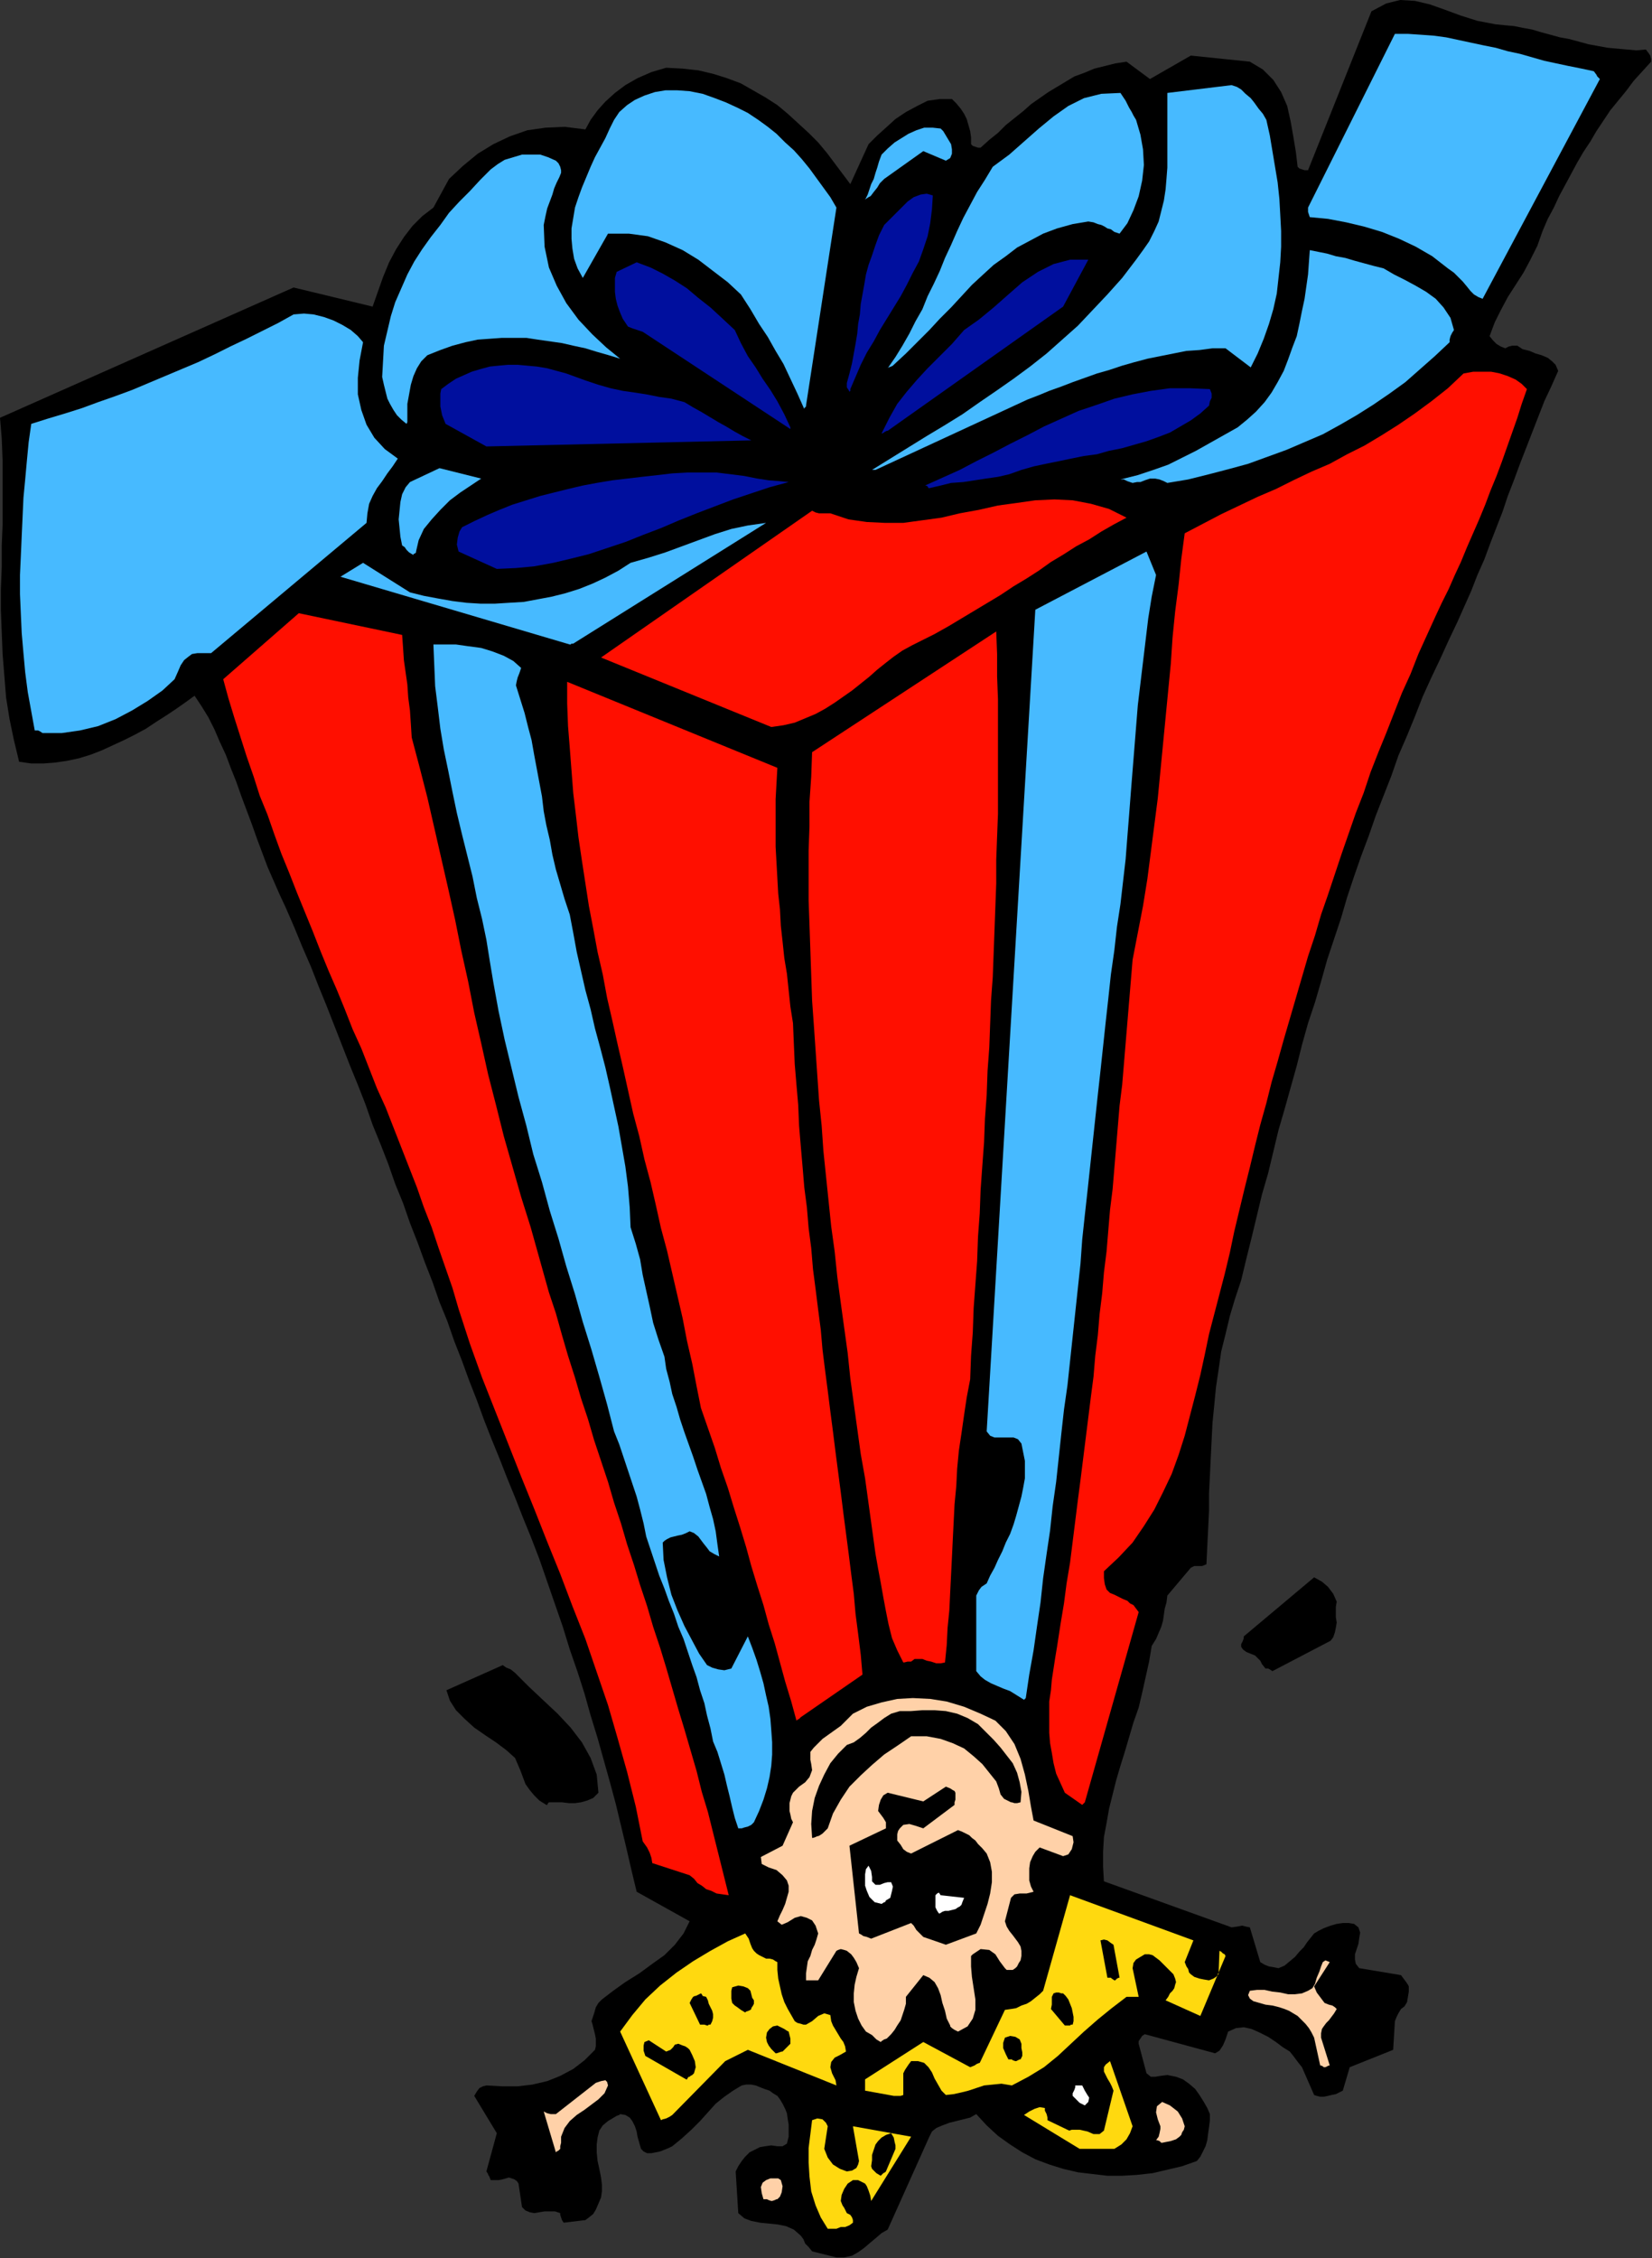 <?xml version="1.0" encoding="UTF-8" standalone="no"?>
<svg
   xmlns:dc="http://purl.org/dc/elements/1.1/"
   xmlns:cc="http://creativecommons.org/ns#"
   xmlns:rdf="http://www.w3.org/1999/02/22-rdf-syntax-ns#"
   xmlns:svg="http://www.w3.org/2000/svg"
   xmlns="http://www.w3.org/2000/svg"
   xmlns:sodipodi="http://sodipodi.sourceforge.net/DTD/sodipodi-0.dtd"
   xmlns:inkscape="http://www.inkscape.org/namespaces/inkscape"
   version="1.0"
   width="48.311mm"
   height="66.04mm"
   id="svg101"
   sodipodi:docname="AD003304.WMF">
  <rect width="100%" height="100%" fill="#333333" stroke="none"/>
  <sodipodi:namedview
     pagecolor="#ffffff"
     bordercolor="#666666"
     borderopacity="1"
     objecttolerance="10"
     gridtolerance="10"
     guidetolerance="10"
     inkscape:pageopacity="0"
     inkscape:pageshadow="2"
     inkscape:window-width="640"
     inkscape:window-height="480"
     id="namedview103" />
  <defs
     id="defs3">
    <pattern
       id="WMFhbasepattern"
       patternUnits="userSpaceOnUse"
       width="6"
       height="6"
       x="0"
       y="0" />
  </defs>
  <path
     style="fill:#000000;fill-rule:evenodd;fill-opacity:1;stroke:none;"
     d="  M 92.448,249.504   L 93.312,249.504   L 94.176,249.312   L 94.848,248.928   L 95.52,248.448   L 96.192,247.872   L 96.768,247.392   L 97.44,246.816   L 98.112,246.432   L 102.72,236.16   L 103.008,235.584   L 103.488,235.2   L 104.16,234.912   L 104.928,234.624   L 105.696,234.432   L 106.464,234.24   L 107.232,234.048   L 107.904,233.664   L 109.056,234.912   L 110.304,236.064   L 111.648,237.024   L 112.992,237.888   L 114.432,238.656   L 115.968,239.232   L 117.504,239.712   L 119.136,240.096   L 120.768,240.288   L 122.4,240.48   L 124.032,240.48   L 125.664,240.384   L 127.392,240.192   L 129.024,239.808   L 130.656,239.424   L 132.288,238.848   L 132.672,238.368   L 132.96,237.792   L 133.248,237.216   L 133.44,236.544   L 133.536,235.776   L 133.632,235.104   L 133.728,234.336   L 133.728,233.664   L 133.44,232.992   L 133.056,232.32   L 132.576,231.552   L 132.096,230.88   L 131.424,230.304   L 130.752,229.824   L 129.984,229.536   L 129.024,229.344   L 128.256,229.44   L 127.68,229.536   L 127.2,229.536   L 126.72,229.152   L 125.856,225.888   L 125.856,225.6   L 126.048,225.312   L 126.24,225.024   L 126.528,224.832   L 134.304,226.944   L 134.784,226.656   L 135.168,226.08   L 135.456,225.408   L 135.744,224.544   L 136.608,224.16   L 137.472,224.064   L 138.336,224.256   L 139.2,224.64   L 140.16,225.12   L 141.024,225.696   L 141.792,226.272   L 142.56,226.752   L 142.944,227.232   L 143.232,227.616   L 143.52,228   L 143.904,228.48   L 145.248,231.552   L 145.536,231.648   L 145.92,231.744   L 146.304,231.744   L 146.784,231.648   L 147.168,231.552   L 147.648,231.456   L 148.032,231.264   L 148.416,231.072   L 149.184,228.48   L 153.984,226.56   L 154.176,223.392   L 154.368,222.912   L 154.56,222.528   L 154.848,222.048   L 155.232,221.76   L 155.52,221.28   L 155.616,220.704   L 155.712,220.128   L 155.712,219.552   L 155.616,219.36   L 155.424,219.072   L 155.136,218.688   L 154.848,218.304   L 150.24,217.536   L 149.856,217.056   L 149.76,216.576   L 149.76,216   L 149.952,215.424   L 150.144,214.848   L 150.24,214.176   L 150.336,213.6   L 150.144,213.024   L 149.664,212.64   L 149.088,212.544   L 148.416,212.544   L 147.744,212.64   L 147.072,212.832   L 146.304,213.12   L 145.728,213.408   L 145.248,213.696   L 144.864,214.176   L 144.48,214.656   L 144.096,215.232   L 143.616,215.712   L 143.136,216.288   L 142.56,216.768   L 141.984,217.248   L 141.312,217.536   L 140.832,217.44   L 140.256,217.344   L 139.776,217.152   L 139.296,216.864   L 138.144,213.024   L 137.664,212.928   L 137.28,212.832   L 136.8,212.928   L 136.128,213.024   L 122.016,207.936   L 121.92,206.304   L 121.92,204.672   L 122.016,203.04   L 122.304,201.504   L 122.592,199.872   L 122.976,198.336   L 123.36,196.8   L 123.84,195.168   L 124.32,193.632   L 124.8,192   L 125.28,190.368   L 125.856,188.736   L 126.24,187.104   L 126.624,185.376   L 127.008,183.648   L 127.296,181.92   L 127.776,181.152   L 128.064,180.48   L 128.352,179.808   L 128.544,179.136   L 128.64,178.464   L 128.736,177.792   L 128.928,177.12   L 129.024,176.352   L 131.616,173.28   L 132,173.088   L 132.384,173.088   L 132.864,173.088   L 133.344,172.896   L 133.44,170.88   L 133.536,168.96   L 133.632,166.944   L 133.632,165.024   L 133.728,163.104   L 133.824,161.088   L 133.92,159.168   L 134.016,157.248   L 134.208,155.328   L 134.4,153.312   L 134.688,151.392   L 134.976,149.376   L 135.456,147.456   L 135.936,145.44   L 136.512,143.52   L 137.184,141.504   L 137.76,139.104   L 138.336,136.8   L 138.912,134.4   L 139.488,132   L 140.16,129.696   L 140.736,127.296   L 141.312,124.896   L 141.984,122.592   L 142.656,120.192   L 143.328,117.792   L 143.904,115.488   L 144.576,113.088   L 145.344,110.784   L 146.016,108.48   L 146.688,106.08   L 147.456,103.776   L 148.224,101.472   L 148.896,99.168   L 149.664,96.864   L 150.432,94.656   L 151.296,92.352   L 152.064,90.144   L 152.928,87.936   L 153.792,85.728   L 154.56,83.52   L 155.52,81.312   L 156.384,79.2   L 157.248,76.992   L 158.208,74.88   L 159.168,72.864   L 160.128,70.752   L 161.088,68.736   L 161.856,67.008   L 162.624,65.28   L 163.296,63.552   L 164.064,61.824   L 164.736,60   L 165.408,58.272   L 166.08,56.544   L 166.656,54.816   L 167.328,53.088   L 168,51.264   L 168.672,49.536   L 169.344,47.808   L 170.016,46.08   L 170.688,44.352   L 171.456,42.72   L 172.224,40.992   L 171.936,40.32   L 171.552,39.936   L 171.072,39.552   L 170.4,39.264   L 169.728,39.072   L 169.056,38.784   L 168.288,38.592   L 167.712,38.208   L 167.424,38.208   L 167.136,38.208   L 166.752,38.304   L 166.368,38.496   L 165.888,38.304   L 165.408,38.016   L 165.024,37.632   L 164.64,37.152   L 165.216,35.616   L 165.888,34.272   L 166.656,32.832   L 167.52,31.488   L 168.384,30.144   L 169.152,28.704   L 169.92,27.168   L 170.496,25.536   L 171.072,24.192   L 171.744,22.944   L 172.32,21.696   L 172.992,20.448   L 173.664,19.2   L 174.336,17.952   L 175.008,16.8   L 175.776,15.648   L 176.448,14.496   L 177.216,13.344   L 177.984,12.192   L 178.848,11.136   L 179.712,10.08   L 180.576,8.928   L 181.536,7.872   L 182.496,6.816   L 182.496,6.528   L 182.4,6.144   L 182.208,5.856   L 181.92,5.472   L 180.864,5.568   L 179.808,5.472   L 178.752,5.376   L 177.696,5.28   L 176.64,5.088   L 175.584,4.896   L 174.528,4.608   L 173.472,4.32   L 172.416,4.128   L 171.36,3.84   L 170.304,3.552   L 169.344,3.264   L 168.288,3.072   L 167.328,2.88   L 166.272,2.784   L 165.312,2.688   L 163.296,2.304   L 161.472,1.728   L 159.648,1.056   L 158.016,0.48   L 156.384,0.096   L 154.752,0   L 153.216,0.384   L 151.584,1.248   L 144.576,18.816   L 144.192,18.816   L 143.904,18.72   L 143.616,18.624   L 143.424,18.432   L 143.232,16.8   L 142.944,15.072   L 142.656,13.44   L 142.272,11.712   L 141.6,10.176   L 140.736,8.832   L 139.584,7.68   L 138.144,6.816   L 131.616,6.144   L 127.104,8.736   L 124.512,6.816   L 123.264,7.008   L 122.112,7.296   L 120.96,7.584   L 119.808,8.064   L 118.752,8.448   L 117.792,9.024   L 116.832,9.6   L 115.872,10.176   L 114.912,10.848   L 113.952,11.52   L 113.088,12.288   L 112.128,13.056   L 111.168,13.824   L 110.304,14.688   L 109.344,15.456   L 108.384,16.32   L 108.096,16.32   L 107.808,16.224   L 107.52,16.128   L 107.328,15.936   L 107.328,15.168   L 107.232,14.496   L 107.04,13.824   L 106.848,13.152   L 106.56,12.576   L 106.176,12   L 105.696,11.424   L 105.216,10.944   L 103.872,10.944   L 102.528,11.136   L 101.376,11.712   L 100.128,12.384   L 98.976,13.152   L 97.92,14.112   L 96.96,14.976   L 96,15.936   L 93.984,20.352   L 93.12,19.2   L 92.256,18.048   L 91.392,16.896   L 90.432,15.744   L 89.376,14.688   L 88.224,13.632   L 87.072,12.576   L 85.92,11.616   L 84.576,10.752   L 83.232,9.984   L 81.888,9.216   L 80.352,8.64   L 78.816,8.16   L 77.184,7.776   L 75.456,7.584   L 73.632,7.488   L 72,7.968   L 70.464,8.64   L 69.12,9.408   L 67.968,10.272   L 66.912,11.232   L 66.048,12.192   L 65.28,13.248   L 64.704,14.304   L 62.4,14.016   L 60.288,14.112   L 58.272,14.4   L 56.352,15.072   L 54.528,15.936   L 52.8,16.992   L 51.168,18.336   L 49.632,19.776   L 47.904,22.944   L 46.656,23.904   L 45.6,24.96   L 44.64,26.208   L 43.776,27.552   L 43.008,28.992   L 42.336,30.624   L 41.76,32.256   L 41.184,33.888   L 32.448,31.776   L 0,46.176   L 0.192,48.48   L 0.288,50.88   L 0.288,53.184   L 0.288,55.584   L 0.288,57.984   L 0.192,60.288   L 0.192,62.688   L 0.096,65.088   L 0.096,67.488   L 0.192,69.888   L 0.288,72.288   L 0.48,74.688   L 0.672,77.088   L 1.056,79.488   L 1.536,81.792   L 2.112,84.192   L 3.456,84.384   L 4.8,84.384   L 6.048,84.288   L 7.392,84.096   L 8.736,83.808   L 9.984,83.424   L 11.232,82.944   L 12.48,82.368   L 13.728,81.792   L 14.88,81.216   L 16.128,80.544   L 17.28,79.776   L 18.336,79.104   L 19.488,78.336   L 20.448,77.664   L 21.504,76.896   L 22.272,78.048   L 23.04,79.296   L 23.712,80.64   L 24.288,81.984   L 24.96,83.424   L 25.536,84.96   L 26.112,86.4   L 26.688,88.032   L 27.264,89.568   L 27.84,91.104   L 28.416,92.736   L 28.992,94.272   L 29.568,95.808   L 30.24,97.344   L 30.912,98.88   L 31.584,100.32   L 32.544,102.528   L 33.408,104.64   L 34.368,106.848   L 35.232,109.056   L 36.096,111.168   L 36.96,113.376   L 37.824,115.584   L 38.688,117.792   L 39.552,119.904   L 40.416,122.112   L 41.184,124.32   L 42.048,126.432   L 42.912,128.64   L 43.68,130.848   L 44.544,132.96   L 45.312,135.168   L 46.176,137.376   L 46.944,139.488   L 47.808,141.696   L 48.576,143.904   L 49.44,146.016   L 50.208,148.224   L 51.072,150.432   L 51.84,152.544   L 52.704,154.752   L 53.472,156.864   L 54.336,159.072   L 55.2,161.184   L 56.064,163.392   L 56.928,165.504   L 57.792,167.712   L 58.656,169.824   L 59.616,172.32   L 60.48,174.816   L 61.344,177.312   L 62.208,179.808   L 62.976,182.304   L 63.84,184.8   L 64.608,187.2   L 65.28,189.6   L 66.048,192.096   L 66.72,194.496   L 67.392,196.896   L 68.064,199.392   L 68.64,201.792   L 69.216,204.192   L 69.792,206.688   L 70.368,209.088   L 76.224,212.352   L 75.552,213.696   L 74.592,214.944   L 73.44,216.096   L 72.096,217.056   L 70.656,218.112   L 69.12,219.072   L 67.776,220.032   L 66.528,220.992   L 66.144,221.376   L 65.856,221.856   L 65.664,222.528   L 65.376,223.392   L 65.472,223.68   L 65.568,224.064   L 65.664,224.448   L 65.76,224.832   L 65.856,225.312   L 65.856,225.696   L 65.856,226.176   L 65.76,226.56   L 64.608,227.712   L 63.36,228.672   L 61.92,229.44   L 60.48,230.016   L 58.848,230.4   L 57.216,230.592   L 55.488,230.592   L 53.76,230.496   L 53.376,230.592   L 52.992,230.784   L 52.704,231.168   L 52.416,231.648   L 54.912,235.776   L 53.76,240   L 53.952,240.288   L 53.952,240.384   L 54.048,240.48   L 54.24,240.96   L 54.72,240.96   L 55.104,240.96   L 55.584,240.864   L 56.256,240.672   L 56.544,240.768   L 56.832,240.864   L 57.12,241.056   L 57.312,241.344   L 57.696,243.936   L 58.08,244.32   L 58.56,244.512   L 59.04,244.608   L 59.616,244.512   L 60.192,244.416   L 60.768,244.416   L 61.344,244.416   L 61.92,244.608   L 61.92,244.8   L 62.016,245.088   L 62.112,245.376   L 62.304,245.664   L 64.704,245.376   L 65.088,245.088   L 65.568,244.704   L 65.856,244.224   L 66.144,243.552   L 66.432,242.88   L 66.528,242.208   L 66.528,241.44   L 66.432,240.672   L 66.24,239.712   L 66.048,238.848   L 65.952,237.888   L 65.952,237.024   L 66.048,236.256   L 66.24,235.488   L 66.624,234.912   L 67.2,234.432   L 67.68,234.144   L 68.16,233.856   L 68.448,233.76   L 68.544,233.664   L 69.12,233.76   L 69.6,234.048   L 69.888,234.432   L 70.176,235.008   L 70.368,235.584   L 70.464,236.16   L 70.656,236.832   L 70.848,237.504   L 71.136,237.792   L 71.52,237.984   L 72,237.984   L 72.48,237.888   L 72.96,237.792   L 73.44,237.6   L 73.92,237.408   L 74.304,237.216   L 75.36,236.352   L 76.416,235.392   L 77.376,234.432   L 78.24,233.472   L 79.104,232.512   L 80.064,231.744   L 81.024,231.072   L 81.984,230.496   L 82.464,230.4   L 83.04,230.4   L 83.52,230.496   L 84,230.688   L 84.48,230.88   L 85.056,231.072   L 85.44,231.36   L 85.92,231.648   L 86.208,232.032   L 86.496,232.512   L 86.784,233.088   L 86.976,233.568   L 87.072,234.24   L 87.168,234.816   L 87.168,235.488   L 87.168,236.16   L 86.976,236.928   L 86.496,237.216   L 85.92,237.216   L 85.248,237.12   L 84.576,237.216   L 84,237.312   L 83.424,237.6   L 82.848,237.888   L 82.368,238.368   L 81.984,238.848   L 81.6,239.424   L 81.312,240   L 81.6,244.608   L 82.272,245.184   L 83.04,245.472   L 84,245.664   L 84.96,245.76   L 85.92,245.856   L 86.88,246.048   L 87.744,246.432   L 88.512,247.104   L 88.8,247.488   L 88.992,247.968   L 89.376,248.352   L 89.76,248.832   L 92.448,249.504  z "
     id="path5" />
  <path
     style="fill:#ffd90f;fill-rule:evenodd;fill-opacity:1;stroke:none;"
     d="  M 92.448,246.336   L 92.928,246.144   L 93.408,246.144   L 93.888,245.952   L 94.272,245.664   L 94.272,245.376   L 94.176,245.088   L 93.984,244.8   L 93.6,244.608   L 93.504,244.416   L 93.312,244.032   L 93.12,243.744   L 92.928,243.264   L 93.024,242.592   L 93.312,241.92   L 93.696,241.344   L 94.272,240.96   L 94.56,240.96   L 94.848,240.96   L 95.232,241.152   L 95.616,241.344   L 95.808,241.632   L 96,242.112   L 96.192,242.688   L 96.288,243.264   L 100.704,236.16   L 94.272,235.008   L 94.944,238.848   L 94.848,239.232   L 94.656,239.616   L 94.176,239.904   L 93.6,240   L 92.832,239.712   L 92.064,239.232   L 91.488,238.464   L 91.104,237.504   L 91.488,235.008   L 91.296,234.624   L 90.912,234.24   L 90.336,234.144   L 89.76,234.336   L 89.568,235.872   L 89.376,237.408   L 89.376,239.04   L 89.472,240.576   L 89.664,242.208   L 90.144,243.744   L 90.72,245.088   L 91.488,246.336   L 91.68,246.336   L 91.968,246.336   L 92.256,246.336   L 92.448,246.336  z "
     id="path7" />
  <path
     style="fill:#ffd1a8;fill-rule:evenodd;fill-opacity:1;stroke:none;"
     d="  M 85.248,243.264   L 85.344,243.264   L 85.632,243.168   L 85.824,243.072   L 85.92,243.072   L 86.208,242.784   L 86.4,242.304   L 86.496,241.632   L 86.304,240.96   L 86.016,240.768   L 85.536,240.768   L 85.152,240.768   L 84.672,240.96   L 84.288,241.248   L 84.096,241.728   L 84.192,242.4   L 84.384,243.072   L 84.576,243.072   L 84.768,243.072   L 84.96,243.168   L 85.248,243.264  z "
     id="path9" />
  <path
     style="fill:#000000;fill-rule:evenodd;fill-opacity:1;stroke:none;"
     d="  M 97.92,240   L 98.976,237.504   L 98.976,237.12   L 98.88,236.736   L 98.784,236.256   L 98.496,235.776   L 97.92,235.968   L 97.44,236.256   L 97.056,236.64   L 96.768,237.024   L 96.576,237.6   L 96.384,238.176   L 96.384,238.752   L 96.288,239.424   L 96.384,239.712   L 96.576,239.904   L 96.864,240.192   L 97.344,240.48   L 97.44,240.384   L 97.632,240.192   L 97.824,240.096   L 97.92,240  z "
     id="path11" />
  <path
     style="fill:#ffd1a8;fill-rule:evenodd;fill-opacity:1;stroke:none;"
     d="  M 61.92,237.504   L 61.92,237.216   L 62.016,236.832   L 62.016,236.448   L 62.016,236.16   L 62.4,235.2   L 62.976,234.432   L 63.744,233.76   L 64.608,233.184   L 65.376,232.608   L 66.144,232.032   L 66.816,231.36   L 67.2,230.496   L 67.104,230.112   L 66.912,229.92   L 66.432,230.016   L 65.856,230.208   L 61.44,233.664   L 61.248,233.664   L 60.864,233.664   L 60.48,233.568   L 60.096,233.376   L 61.44,237.888   L 61.536,237.792   L 61.728,237.696   L 61.824,237.6   L 61.92,237.504  z "
     id="path13" />
  <path
     style="fill:#ffd90f;fill-rule:evenodd;fill-opacity:1;stroke:none;"
     d="  M 119.328,237.504   L 123.168,237.504   L 123.936,237.024   L 124.512,236.448   L 124.896,235.776   L 125.184,235.008   L 122.688,227.808   L 122.208,228.192   L 122.016,228.48   L 122.016,228.96   L 122.208,229.344   L 122.4,229.728   L 122.688,230.208   L 122.88,230.592   L 123.072,231.072   L 122.016,235.488   L 121.536,235.872   L 120.864,235.872   L 120.192,235.584   L 119.328,235.392   L 119.136,235.392   L 118.848,235.392   L 118.464,235.392   L 118.176,235.488   L 115.776,234.336   L 115.776,234.048   L 115.68,233.664   L 115.488,233.28   L 115.488,232.992   L 114.912,232.896   L 114.336,233.088   L 113.76,233.376   L 113.184,233.76   L 119.328,237.504  z "
     id="path15" />
  <path
     style="fill:#ffd1a8;fill-rule:evenodd;fill-opacity:1;stroke:none;"
     d="  M 128.448,236.832   L 128.928,236.736   L 129.408,236.64   L 129.984,236.448   L 130.368,236.16   L 130.56,235.968   L 130.656,235.68   L 130.848,235.392   L 130.944,235.008   L 130.656,234.144   L 130.176,233.376   L 129.312,232.704   L 128.448,232.32   L 127.872,232.8   L 127.776,233.472   L 127.968,234.24   L 128.256,235.008   L 128.256,235.296   L 128.16,235.776   L 128.064,236.16   L 127.776,236.544   L 127.872,236.544   L 128.16,236.64   L 128.352,236.832   L 128.448,236.832  z "
     id="path17" />
  <path
     style="fill:#ffd90f;fill-rule:evenodd;fill-opacity:1;stroke:none;"
     d="  M 73.056,234.336   L 73.248,234.24   L 73.632,234.144   L 74.016,233.952   L 74.304,233.76   L 80.16,227.808   L 82.656,226.56   L 92.448,230.496   L 92.352,229.92   L 92.16,229.536   L 91.968,229.152   L 91.776,228.48   L 91.872,227.904   L 92.256,227.424   L 92.832,227.136   L 93.504,226.752   L 93.408,226.176   L 93.216,225.696   L 92.928,225.312   L 92.64,224.832   L 92.352,224.352   L 92.064,223.872   L 91.872,223.392   L 91.776,222.72   L 91.104,222.528   L 90.432,222.816   L 89.76,223.392   L 89.088,223.776   L 88.8,223.776   L 88.512,223.68   L 88.128,223.584   L 87.84,223.392   L 87.456,222.72   L 87.072,222.048   L 86.688,221.28   L 86.4,220.416   L 86.208,219.552   L 86.016,218.688   L 85.92,217.728   L 85.92,216.864   L 85.728,216.768   L 85.44,216.576   L 85.056,216.48   L 84.672,216.48   L 84.288,216.288   L 83.904,216.096   L 83.616,215.904   L 83.328,215.616   L 83.136,215.328   L 82.944,214.848   L 82.752,214.272   L 82.368,213.696   L 80.448,214.56   L 78.528,215.616   L 76.608,216.768   L 74.784,218.016   L 72.96,219.456   L 71.328,220.992   L 69.888,222.72   L 68.544,224.544   L 73.056,234.336  z "
     id="path19" />
  <path
     style="fill:#ffffff;fill-rule:evenodd;fill-opacity:1;stroke:none;"
     d="  M 120.288,232.32   L 120.384,231.84   L 120.192,231.552   L 119.904,231.072   L 119.616,230.496   L 119.424,230.496   L 119.232,230.496   L 119.136,230.496   L 118.848,230.496   L 118.848,230.688   L 118.752,230.976   L 118.56,231.36   L 118.56,231.648   L 118.752,231.84   L 119.04,232.128   L 119.328,232.416   L 119.904,232.704   L 120,232.608   L 120.096,232.512   L 120.192,232.416   L 120.288,232.32  z "
     id="path21" />
  <path
     style="fill:#ffd90f;fill-rule:evenodd;fill-opacity:1;stroke:none;"
     d="  M 98.784,231.648   L 98.976,231.648   L 99.264,231.648   L 99.552,231.648   L 99.84,231.552   L 99.84,229.152   L 100.032,228.768   L 100.224,228.48   L 100.416,228.192   L 100.704,227.808   L 101.472,227.808   L 102.144,228   L 102.624,228.48   L 103.008,229.056   L 103.296,229.728   L 103.68,230.4   L 104.064,231.072   L 104.544,231.552   L 105.408,231.456   L 106.272,231.264   L 107.04,231.072   L 107.904,230.784   L 108.768,230.496   L 109.728,230.4   L 110.688,230.304   L 111.84,230.496   L 113.664,229.536   L 115.392,228.48   L 116.928,227.232   L 118.368,225.888   L 119.808,224.544   L 121.344,223.2   L 122.88,221.952   L 124.512,220.704   L 124.8,220.704   L 125.184,220.704   L 125.568,220.704   L 125.856,220.704   L 125.184,217.536   L 125.28,216.96   L 125.568,216.576   L 126.048,216.288   L 126.528,216   L 127.008,216   L 127.392,216.096   L 127.776,216.384   L 128.16,216.672   L 128.544,217.056   L 128.928,217.44   L 129.312,217.824   L 129.696,218.208   L 129.888,218.688   L 129.984,219.072   L 129.888,219.36   L 129.792,219.744   L 129.6,220.032   L 129.312,220.32   L 129.12,220.704   L 128.832,221.088   L 132.672,222.816   L 135.456,216.192   L 135.36,216   L 135.168,215.904   L 134.976,215.712   L 134.784,215.616   L 134.688,218.208   L 134.592,218.304   L 134.4,218.496   L 134.112,218.688   L 133.632,218.88   L 133.056,218.784   L 132.576,218.688   L 132,218.496   L 131.616,218.208   L 131.424,218.016   L 131.328,217.632   L 131.136,217.344   L 130.944,216.864   L 131.904,214.464   L 118.272,209.472   L 115.296,220.032   L 114.912,220.416   L 114.432,220.8   L 113.952,221.184   L 113.472,221.472   L 112.896,221.664   L 112.32,221.952   L 111.744,222.048   L 111.072,222.144   L 108.384,227.808   L 108.288,228   L 108,228.096   L 107.712,228.288   L 107.232,228.48   L 102.048,225.696   L 95.616,229.824   L 95.616,230.112   L 95.616,230.4   L 95.616,230.688   L 95.616,231.072   L 98.784,231.648  z "
     id="path23" />
  <path
     style="fill:#000000;fill-rule:evenodd;fill-opacity:1;stroke:none;"
     d="  M 76.224,229.536   L 76.32,229.44   L 76.512,229.344   L 76.608,229.248   L 76.704,229.152   L 76.896,228.48   L 76.8,227.808   L 76.512,227.136   L 76.224,226.56   L 76.032,226.368   L 75.744,226.176   L 75.456,226.08   L 74.976,225.888   L 74.592,225.984   L 74.4,226.272   L 74.112,226.56   L 73.632,226.752   L 71.712,225.504   L 71.232,225.696   L 71.136,226.08   L 71.136,226.656   L 71.328,227.232   L 75.84,229.824   L 75.936,229.824   L 76.032,229.632   L 76.128,229.536   L 76.224,229.536  z "
     id="path25" />
  <path
     style="fill:#ffd1a8;fill-rule:evenodd;fill-opacity:1;stroke:none;"
     d="  M 146.4,228.48   L 146.496,228.48   L 146.688,228.384   L 146.88,228.288   L 146.976,228.288   L 146.016,225.216   L 146.016,224.736   L 146.112,224.256   L 146.304,223.968   L 146.592,223.584   L 146.88,223.296   L 147.168,222.912   L 147.456,222.528   L 147.744,222.048   L 147.552,221.856   L 147.264,221.664   L 146.88,221.568   L 146.4,221.376   L 146.112,220.992   L 145.824,220.608   L 145.536,220.224   L 145.248,219.552   L 146.976,216.864   L 146.496,216.672   L 146.208,216.864   L 146.016,217.344   L 145.824,217.92   L 145.536,218.592   L 145.344,219.264   L 145.056,219.744   L 144.576,220.032   L 143.904,220.32   L 143.136,220.416   L 142.368,220.416   L 141.504,220.224   L 140.64,220.128   L 139.776,219.936   L 138.912,219.936   L 138.144,220.032   L 137.952,220.512   L 138.144,220.896   L 138.528,221.184   L 139.2,221.376   L 139.872,221.568   L 140.64,221.664   L 141.408,221.856   L 141.984,222.048   L 142.464,222.24   L 142.944,222.528   L 143.424,222.816   L 143.808,223.2   L 144.288,223.68   L 144.672,224.16   L 144.96,224.64   L 145.248,225.216   L 145.92,228.288   L 146.016,228.288   L 146.208,228.384   L 146.304,228.48   L 146.4,228.48  z "
     id="path27" />
  <path
     style="fill:#000000;fill-rule:evenodd;fill-opacity:1;stroke:none;"
     d="  M 112.224,227.808   L 112.32,227.808   L 112.512,227.712   L 112.704,227.616   L 112.8,227.616   L 112.992,227.232   L 112.992,226.848   L 112.896,226.368   L 112.896,225.888   L 112.704,225.408   L 112.224,225.12   L 111.648,225.024   L 111.072,225.216   L 110.88,225.792   L 110.88,226.368   L 111.168,227.04   L 111.456,227.616   L 111.648,227.616   L 111.84,227.616   L 111.936,227.712   L 112.224,227.808  z "
     id="path29" />
  <path
     style="fill:#000000;fill-rule:evenodd;fill-opacity:1;stroke:none;"
     d="  M 86.496,226.752   L 86.688,226.56   L 86.88,226.368   L 87.072,226.176   L 87.36,225.888   L 87.36,225.696   L 87.36,225.312   L 87.264,224.928   L 87.168,224.544   L 86.976,224.448   L 86.688,224.256   L 86.304,224.064   L 85.92,223.872   L 85.44,223.968   L 85.056,224.256   L 84.768,224.64   L 84.672,225.216   L 84.768,225.696   L 84.96,226.08   L 85.248,226.464   L 85.728,226.944   L 85.824,226.944   L 86.112,226.848   L 86.4,226.752   L 86.496,226.752  z "
     id="path31" />
  <path
     style="fill:#ffd1a8;fill-rule:evenodd;fill-opacity:1;stroke:none;"
     d="  M 98.112,225.216   L 98.496,224.832   L 98.88,224.352   L 99.168,223.872   L 99.552,223.296   L 99.744,222.72   L 99.936,222.144   L 100.128,221.472   L 100.128,220.704   L 102.048,218.304   L 102.72,218.592   L 103.296,219.072   L 103.68,219.744   L 103.968,220.512   L 104.16,221.376   L 104.448,222.24   L 104.64,223.104   L 105.024,223.872   L 105.024,223.968   L 105.216,224.16   L 105.504,224.352   L 105.888,224.544   L 106.944,223.968   L 107.52,223.104   L 107.808,222.144   L 107.808,220.992   L 107.616,219.744   L 107.424,218.496   L 107.328,217.344   L 107.328,216.192   L 107.52,216   L 107.808,215.808   L 108.096,215.616   L 108.384,215.424   L 109.344,215.52   L 110.016,216   L 110.496,216.768   L 111.072,217.536   L 111.264,217.728   L 111.552,217.728   L 111.936,217.728   L 112.224,217.536   L 112.416,217.344   L 112.608,216.96   L 112.8,216.672   L 112.896,216.192   L 112.896,215.616   L 112.8,215.136   L 112.512,214.656   L 112.224,214.272   L 111.936,213.888   L 111.552,213.408   L 111.264,212.928   L 111.072,212.352   L 111.744,209.76   L 112.128,209.376   L 112.704,209.28   L 113.472,209.28   L 114.24,209.088   L 113.952,208.512   L 113.76,207.84   L 113.76,207.168   L 113.76,206.496   L 113.856,205.824   L 114.144,205.152   L 114.432,204.672   L 114.912,204.192   L 117.504,205.152   L 118.08,204.96   L 118.464,204.384   L 118.656,203.616   L 118.56,202.944   L 114.24,201.216   L 113.952,199.68   L 113.664,197.952   L 113.28,196.128   L 112.8,194.4   L 112.128,192.768   L 111.168,191.328   L 110.016,190.176   L 108.384,189.408   L 106.56,188.64   L 104.64,188.064   L 102.816,187.776   L 100.896,187.68   L 99.168,187.776   L 97.44,188.16   L 95.808,188.64   L 94.272,189.408   L 93.6,190.08   L 92.928,190.752   L 92.256,191.232   L 91.584,191.712   L 90.912,192.192   L 90.432,192.672   L 89.952,193.152   L 89.568,193.632   L 89.568,194.112   L 89.568,194.496   L 89.664,194.976   L 89.76,195.648   L 89.472,196.416   L 88.992,196.992   L 88.32,197.472   L 87.648,198.144   L 87.456,198.528   L 87.36,198.912   L 87.264,199.296   L 87.264,199.776   L 87.264,200.16   L 87.36,200.544   L 87.456,201.024   L 87.648,201.408   L 86.496,204   L 84.096,205.248   L 84.192,206.016   L 84.96,206.4   L 85.824,206.688   L 86.496,207.264   L 86.976,207.84   L 87.168,208.416   L 87.168,209.088   L 86.976,209.76   L 86.784,210.432   L 86.496,211.104   L 86.208,211.68   L 85.92,212.352   L 86.4,212.736   L 87.072,212.448   L 87.84,211.968   L 88.512,211.776   L 89.184,211.968   L 89.76,212.256   L 90.144,212.832   L 90.432,213.696   L 90.24,214.368   L 90.048,214.944   L 89.76,215.52   L 89.568,216.192   L 89.28,216.768   L 89.184,217.44   L 89.088,218.112   L 89.088,218.88   L 89.472,218.88   L 89.76,218.88   L 90.144,218.88   L 90.432,218.88   L 92.448,215.616   L 92.64,215.52   L 92.928,215.424   L 93.312,215.52   L 93.6,215.616   L 94.08,216   L 94.368,216.384   L 94.656,216.864   L 94.944,217.536   L 94.656,218.496   L 94.464,219.36   L 94.368,220.32   L 94.368,221.28   L 94.56,222.24   L 94.848,223.104   L 95.232,223.872   L 95.712,224.544   L 96.384,224.928   L 96.672,225.216   L 96.864,225.408   L 97.344,225.696   L 97.44,225.6   L 97.728,225.408   L 98.016,225.312   L 98.112,225.216  z "
     id="path33" />
  <path
     style="fill:#000000;fill-rule:evenodd;fill-opacity:1;stroke:none;"
     d="  M 78.144,223.872   L 78.24,223.872   L 78.336,223.776   L 78.432,223.776   L 78.528,223.776   L 78.72,223.392   L 78.816,223.008   L 78.816,222.624   L 78.72,222.24   L 78.528,221.856   L 78.336,221.472   L 78.24,221.088   L 78.048,220.704   L 77.664,220.608   L 77.568,220.416   L 77.472,220.32   L 76.896,220.608   L 76.8,220.608   L 76.608,220.704   L 76.416,220.992   L 76.224,221.376   L 77.376,223.776   L 77.472,223.776   L 77.664,223.776   L 77.856,223.776   L 78.144,223.872  z "
     id="path35" />
  <path
     style="fill:#000000;fill-rule:evenodd;fill-opacity:1;stroke:none;"
     d="  M 118.176,223.872   L 118.272,223.872   L 118.368,223.776   L 118.464,223.776   L 118.56,223.776   L 118.656,223.392   L 118.656,222.912   L 118.56,222.432   L 118.464,221.952   L 118.272,221.472   L 118.08,220.992   L 117.792,220.608   L 117.504,220.32   L 117.312,220.32   L 117.024,220.224   L 116.736,220.224   L 116.448,220.32   L 116.256,220.704   L 116.256,221.088   L 116.256,221.568   L 116.16,222.048   L 117.696,223.872   L 117.792,223.872   L 117.984,223.872   L 118.08,223.872   L 118.176,223.872  z "
     id="path37" />
  <path
     style="fill:#000000;fill-rule:evenodd;fill-opacity:1;stroke:none;"
     d="  M 83.04,222.048   L 83.04,221.952   L 83.232,221.664   L 83.328,221.472   L 83.328,221.376   L 83.328,221.088   L 83.136,220.8   L 83.04,220.416   L 82.944,220.032   L 82.656,219.744   L 82.176,219.552   L 81.6,219.456   L 80.928,219.648   L 80.832,220.032   L 80.832,220.416   L 80.832,220.896   L 80.928,221.376   L 81.216,221.664   L 81.504,221.856   L 81.888,222.144   L 82.368,222.432   L 82.464,222.336   L 82.752,222.24   L 82.944,222.144   L 83.04,222.048  z "
     id="path39" />
  <path
     style="fill:#000000;fill-rule:evenodd;fill-opacity:1;stroke:none;"
     d="  M 123.168,218.88   L 123.264,218.88   L 123.456,218.688   L 123.648,218.592   L 123.744,218.592   L 123.072,214.944   L 122.784,214.752   L 122.4,214.464   L 122.016,214.368   L 121.632,214.464   L 122.4,218.592   L 122.592,218.592   L 122.784,218.592   L 122.88,218.688   L 123.168,218.88  z "
     id="path41" />
  <path
     style="fill:#000000;fill-rule:evenodd;fill-opacity:1;stroke:none;"
     d="  M 104.544,214.944   L 107.904,213.696   L 108.384,212.736   L 108.768,211.584   L 109.152,210.432   L 109.44,209.28   L 109.632,208.032   L 109.632,206.88   L 109.44,205.824   L 109.056,204.864   L 108.576,204.288   L 108.096,203.808   L 107.808,203.424   L 107.424,203.136   L 107.136,202.848   L 106.752,202.656   L 106.368,202.464   L 105.888,202.272   L 100.704,204.864   L 100.224,204.672   L 99.84,204.384   L 99.552,203.904   L 99.168,203.424   L 99.168,203.136   L 99.168,202.752   L 99.264,202.368   L 99.456,202.08   L 99.84,201.696   L 100.512,201.6   L 101.184,201.792   L 102.048,202.08   L 105.504,199.488   L 105.504,199.2   L 105.6,198.912   L 105.6,198.528   L 105.6,198.144   L 105.504,197.952   L 105.312,197.856   L 105.024,197.664   L 104.544,197.472   L 102.048,199.104   L 98.112,198.144   L 97.632,198.432   L 97.344,198.912   L 97.152,199.488   L 97.056,200.16   L 97.344,200.544   L 97.632,200.928   L 97.92,201.408   L 97.92,202.08   L 93.888,204   L 94.944,213.696   L 95.136,213.792   L 95.424,213.984   L 95.808,214.08   L 96.288,214.272   L 100.704,212.544   L 100.992,212.832   L 101.28,213.312   L 101.664,213.696   L 102.048,214.08   L 104.544,214.944  z "
     id="path43" />
  <path
     style="fill:#ffffff;fill-rule:evenodd;fill-opacity:1;stroke:none;"
     d="  M 104.544,211.2   L 104.832,211.2   L 105.216,211.104   L 105.6,211.008   L 105.888,210.816   L 106.08,210.72   L 106.272,210.528   L 106.368,210.24   L 106.56,209.76   L 103.968,209.472   L 103.776,209.184   L 103.584,209.28   L 103.392,209.472   L 103.392,209.856   L 103.392,210.336   L 103.392,210.816   L 103.584,211.2   L 103.776,211.488   L 103.872,211.488   L 104.16,211.296   L 104.448,211.2   L 104.544,211.2  z "
     id="path45" />
  <path
     style="fill:#ffffff;fill-rule:evenodd;fill-opacity:1;stroke:none;"
     d="  M 97.44,210.432   L 97.728,210.24   L 97.824,210.24   L 97.92,210.048   L 98.4,209.76   L 98.496,209.376   L 98.592,208.992   L 98.688,208.512   L 98.496,208.032   L 98.112,208.032   L 97.728,208.128   L 97.248,208.32   L 96.768,208.32   L 96.384,207.936   L 96.384,207.456   L 96.288,206.784   L 96,206.208   L 95.712,206.592   L 95.616,207.168   L 95.616,207.84   L 95.616,208.416   L 95.808,208.992   L 96.096,209.664   L 96.672,210.24   L 97.44,210.432  z "
     id="path47" />
  <path
     style="fill:#ff0f00;fill-rule:evenodd;fill-opacity:1;stroke:none;"
     d="  M 80.544,209.472   L 79.968,207.168   L 79.392,204.864   L 78.816,202.56   L 78.24,200.256   L 77.568,198.048   L 76.992,195.744   L 76.32,193.44   L 75.648,191.136   L 74.976,188.928   L 74.304,186.624   L 73.632,184.32   L 72.96,182.112   L 72.192,179.808   L 71.52,177.504   L 70.752,175.2   L 70.08,172.992   L 69.312,170.688   L 68.64,168.384   L 67.872,166.08   L 67.2,163.776   L 66.432,161.472   L 65.664,159.168   L 64.992,156.864   L 64.224,154.56   L 63.552,152.256   L 62.784,149.856   L 62.112,147.552   L 61.44,145.152   L 60.672,142.848   L 60,140.448   L 59.328,138.048   L 58.656,135.648   L 57.6,132.288   L 56.64,128.928   L 55.68,125.568   L 54.816,122.112   L 53.952,118.752   L 53.184,115.296   L 52.416,111.936   L 51.744,108.48   L 50.976,105.024   L 50.304,101.664   L 49.536,98.208   L 48.768,94.848   L 48,91.488   L 47.232,88.128   L 46.368,84.768   L 45.504,81.504   L 45.408,79.968   L 45.312,78.528   L 45.12,77.088   L 45.024,75.648   L 44.832,74.304   L 44.64,72.96   L 44.544,71.52   L 44.448,70.176   L 33.024,67.776   L 24.672,75.072   L 25.248,77.184   L 25.92,79.392   L 26.592,81.504   L 27.264,83.616   L 28.032,85.824   L 28.704,87.936   L 29.568,90.048   L 30.336,92.256   L 31.104,94.368   L 31.968,96.48   L 32.832,98.688   L 33.696,100.8   L 34.56,102.912   L 35.424,105.12   L 36.288,107.232   L 37.248,109.44   L 38.112,111.552   L 38.976,113.76   L 39.936,115.872   L 40.8,118.08   L 41.664,120.288   L 42.624,122.4   L 43.488,124.608   L 44.352,126.816   L 45.216,129.024   L 46.08,131.232   L 46.848,133.44   L 47.712,135.648   L 48.48,137.952   L 49.248,140.16   L 50.016,142.368   L 50.688,144.672   L 51.936,148.512   L 53.28,152.256   L 54.72,155.904   L 56.16,159.552   L 57.6,163.2   L 59.04,166.752   L 60.48,170.4   L 61.92,173.952   L 63.264,177.504   L 64.704,181.152   L 65.952,184.8   L 67.2,188.448   L 68.256,192.096   L 69.312,195.84   L 70.272,199.68   L 71.04,203.52   L 71.52,204.192   L 71.808,204.768   L 72,205.344   L 72.096,205.92   L 76.224,207.264   L 76.704,207.648   L 77.088,208.128   L 77.568,208.416   L 78.048,208.8   L 78.624,208.992   L 79.2,209.28   L 79.872,209.376   L 80.544,209.472  z "
     id="path49" />
  <path
     style="fill:#000000;fill-rule:evenodd;fill-opacity:1;stroke:none;"
     d="  M 90.432,202.944   L 90.624,202.848   L 90.912,202.656   L 91.2,202.368   L 91.488,202.08   L 92.064,200.448   L 92.928,198.912   L 93.888,197.472   L 95.136,196.224   L 96.384,195.072   L 97.728,193.92   L 99.168,192.96   L 100.704,191.904   L 102.432,191.904   L 103.968,192.192   L 105.312,192.672   L 106.56,193.248   L 107.616,194.112   L 108.576,194.976   L 109.344,195.936   L 110.112,196.896   L 110.4,197.664   L 110.592,198.336   L 110.976,198.816   L 111.744,199.2   L 111.84,199.2   L 112.128,199.296   L 112.416,199.296   L 112.8,199.2   L 112.896,198.048   L 112.704,196.992   L 112.416,195.936   L 111.936,194.88   L 111.264,194.016   L 110.592,193.152   L 109.824,192.288   L 109.056,191.52   L 108.096,190.56   L 106.944,189.888   L 105.792,189.408   L 104.544,189.12   L 103.296,189.024   L 101.952,189.024   L 100.704,189.12   L 99.456,189.12   L 98.496,189.408   L 97.728,189.888   L 96.96,190.464   L 96.288,190.944   L 95.712,191.52   L 95.04,192.096   L 94.368,192.576   L 93.6,192.864   L 92.64,193.824   L 91.776,194.88   L 91.104,196.128   L 90.528,197.376   L 90.048,198.72   L 89.76,200.16   L 89.664,201.6   L 89.76,203.136   L 89.856,203.136   L 90.144,203.04   L 90.336,202.944   L 90.432,202.944  z "
     id="path51" />
  <path
     style="fill:#47baff;fill-rule:evenodd;fill-opacity:1;stroke:none;"
     d="  M 81.984,202.08   L 82.272,201.984   L 82.656,201.888   L 83.04,201.696   L 83.328,201.408   L 83.904,200.16   L 84.384,198.912   L 84.768,197.664   L 85.056,196.416   L 85.248,195.168   L 85.344,193.92   L 85.344,192.576   L 85.248,191.232   L 85.152,189.984   L 84.96,188.64   L 84.672,187.392   L 84.384,186.048   L 84,184.704   L 83.616,183.456   L 83.136,182.112   L 82.656,180.864   L 80.832,184.416   L 80.064,184.608   L 79.392,184.512   L 78.72,184.32   L 78.144,184.032   L 77.28,182.784   L 76.512,181.344   L 75.648,179.712   L 74.88,177.984   L 74.208,176.256   L 73.728,174.336   L 73.344,172.416   L 73.248,170.496   L 73.44,170.304   L 73.728,170.112   L 74.112,169.92   L 74.496,169.824   L 74.88,169.728   L 75.36,169.632   L 75.84,169.44   L 76.224,169.248   L 76.704,169.44   L 77.184,169.824   L 77.472,170.208   L 77.76,170.592   L 78.144,171.072   L 78.432,171.456   L 78.912,171.744   L 79.488,172.032   L 79.296,170.688   L 79.104,169.248   L 78.816,167.904   L 78.432,166.56   L 78.048,165.12   L 77.568,163.776   L 77.088,162.432   L 76.608,160.992   L 76.128,159.648   L 75.648,158.304   L 75.168,156.864   L 74.784,155.52   L 74.304,154.08   L 74.016,152.736   L 73.632,151.296   L 73.44,149.952   L 72.768,148.032   L 72.192,146.208   L 71.808,144.384   L 71.424,142.656   L 71.04,140.928   L 70.752,139.2   L 70.272,137.472   L 69.696,135.648   L 69.6,133.44   L 69.408,131.136   L 69.12,128.928   L 68.736,126.72   L 68.352,124.512   L 67.872,122.304   L 67.392,120.096   L 66.912,117.984   L 66.336,115.776   L 65.76,113.664   L 65.28,111.552   L 64.704,109.44   L 64.224,107.328   L 63.744,105.216   L 63.36,103.104   L 62.976,101.088   L 62.4,99.36   L 61.92,97.728   L 61.44,96.096   L 61.056,94.464   L 60.768,92.832   L 60.384,91.2   L 60.096,89.664   L 59.904,88.032   L 59.616,86.496   L 59.328,84.96   L 59.04,83.424   L 58.752,81.792   L 58.368,80.352   L 57.984,78.816   L 57.504,77.28   L 57.024,75.744   L 57.12,75.264   L 57.216,74.88   L 57.408,74.4   L 57.6,73.824   L 56.736,73.056   L 55.68,72.48   L 54.432,72   L 53.184,71.616   L 51.744,71.424   L 50.4,71.232   L 49.152,71.232   L 47.904,71.232   L 48,73.536   L 48.096,75.84   L 48.384,78.144   L 48.672,80.544   L 49.056,82.848   L 49.536,85.152   L 50.016,87.552   L 50.496,89.856   L 51.072,92.256   L 51.648,94.56   L 52.224,96.864   L 52.704,99.264   L 53.28,101.568   L 53.76,103.872   L 54.144,106.272   L 54.528,108.576   L 55.104,111.744   L 55.776,114.912   L 56.544,118.08   L 57.312,121.248   L 58.176,124.416   L 58.944,127.584   L 59.904,130.656   L 60.768,133.824   L 61.728,136.896   L 62.592,139.968   L 63.552,143.04   L 64.416,146.112   L 65.376,149.184   L 66.24,152.16   L 67.104,155.232   L 67.872,158.208   L 68.448,159.648   L 68.928,161.088   L 69.408,162.528   L 69.888,163.968   L 70.368,165.408   L 70.752,166.848   L 71.136,168.384   L 71.424,169.824   L 71.904,171.264   L 72.384,172.704   L 72.864,174.144   L 73.44,175.584   L 73.92,176.928   L 74.496,178.368   L 74.976,179.808   L 75.552,181.152   L 76.032,182.592   L 76.512,184.032   L 76.992,185.376   L 77.376,186.816   L 77.856,188.256   L 78.144,189.6   L 78.528,191.04   L 78.816,192.48   L 79.296,193.632   L 79.68,194.88   L 80.064,196.128   L 80.352,197.376   L 80.64,198.528   L 80.928,199.776   L 81.216,200.928   L 81.6,202.08   L 81.696,202.08   L 81.792,202.08   L 81.888,202.08   L 81.984,202.08  z "
     id="path53" />
  <path
     style="fill:#000000;fill-rule:evenodd;fill-opacity:1;stroke:none;"
     d="  M 60.768,199.2   L 61.44,199.2   L 62.112,199.2   L 62.88,199.296   L 63.552,199.296   L 64.224,199.2   L 64.896,199.008   L 65.568,198.72   L 66.144,198.144   L 65.952,196.128   L 65.28,194.304   L 64.32,192.576   L 63.072,190.944   L 61.632,189.408   L 60.096,187.968   L 58.464,186.432   L 56.928,184.896   L 56.448,184.512   L 55.968,184.32   L 55.68,184.128   L 55.584,184.032   L 49.344,186.816   L 49.728,187.968   L 50.4,189.024   L 51.36,189.984   L 52.416,190.944   L 53.664,191.808   L 54.816,192.576   L 55.968,193.44   L 56.928,194.304   L 57.216,194.976   L 57.504,195.648   L 57.792,196.416   L 58.08,197.184   L 58.56,197.856   L 59.04,198.432   L 59.616,199.008   L 60.384,199.488   L 60.48,199.488   L 60.576,199.296   L 60.672,199.2   L 60.768,199.2  z "
     id="path55" />
  <path
     style="fill:#ff0f00;fill-rule:evenodd;fill-opacity:1;stroke:none;"
     d="  M 119.904,199.2   L 125.856,178.176   L 125.568,177.792   L 125.28,177.408   L 124.896,177.216   L 124.608,176.928   L 124.128,176.736   L 123.744,176.544   L 123.168,176.256   L 122.688,176.064   L 122.304,175.68   L 122.112,175.104   L 122.016,174.432   L 122.016,173.664   L 123.648,172.128   L 125.184,170.496   L 126.432,168.672   L 127.584,166.848   L 128.544,164.928   L 129.504,162.912   L 130.272,160.8   L 130.944,158.688   L 131.52,156.48   L 132.096,154.272   L 132.672,151.968   L 133.152,149.76   L 133.632,147.456   L 134.208,145.248   L 134.784,143.04   L 135.36,140.832   L 135.936,138.432   L 136.416,136.128   L 136.992,133.728   L 137.568,131.328   L 138.144,129.024   L 138.72,126.624   L 139.296,124.32   L 139.968,121.92   L 140.544,119.616   L 141.216,117.312   L 141.888,114.912   L 142.56,112.608   L 143.232,110.304   L 143.904,108   L 144.576,105.696   L 145.344,103.392   L 146.016,101.088   L 146.784,98.88   L 147.552,96.576   L 148.32,94.272   L 149.088,92.064   L 149.856,89.856   L 150.72,87.648   L 151.488,85.344   L 152.352,83.136   L 153.216,81.024   L 154.08,78.816   L 154.944,76.608   L 155.904,74.496   L 156.768,72.288   L 157.728,70.176   L 158.688,68.064   L 159.36,66.624   L 160.128,65.088   L 160.8,63.552   L 161.472,62.112   L 162.144,60.48   L 162.816,58.944   L 163.488,57.408   L 164.16,55.776   L 164.736,54.24   L 165.408,52.608   L 165.984,51.072   L 166.56,49.44   L 167.136,47.808   L 167.712,46.176   L 168.192,44.64   L 168.768,43.008   L 168.192,42.432   L 167.52,41.952   L 166.656,41.568   L 165.792,41.28   L 164.832,41.088   L 163.872,41.088   L 162.816,41.088   L 161.76,41.28   L 160.032,42.912   L 158.208,44.352   L 156.384,45.696   L 154.56,46.944   L 152.736,48.096   L 150.816,49.248   L 148.896,50.208   L 146.976,51.264   L 144.96,52.128   L 142.944,53.088   L 141.024,54.048   L 139.008,54.912   L 136.992,55.872   L 134.976,56.832   L 132.96,57.888   L 130.944,58.944   L 130.56,61.824   L 130.272,64.608   L 129.888,67.584   L 129.6,70.464   L 129.408,73.344   L 129.12,76.32   L 128.832,79.296   L 128.544,82.272   L 128.256,85.248   L 127.968,88.224   L 127.584,91.2   L 127.2,94.176   L 126.816,97.152   L 126.336,100.128   L 125.76,103.104   L 125.184,106.08   L 124.992,108.384   L 124.8,110.688   L 124.608,112.992   L 124.416,115.296   L 124.224,117.6   L 124.032,119.904   L 123.744,122.208   L 123.552,124.512   L 123.36,126.816   L 123.168,129.12   L 122.976,131.424   L 122.688,133.728   L 122.496,136.032   L 122.304,138.336   L 122.016,140.64   L 121.824,142.944   L 121.536,145.248   L 121.344,147.552   L 121.056,149.856   L 120.864,152.16   L 120.576,154.368   L 120.288,156.672   L 120,158.976   L 119.712,161.28   L 119.424,163.584   L 119.136,165.792   L 118.848,168.096   L 118.56,170.4   L 118.272,172.704   L 117.888,175.008   L 117.6,177.216   L 117.216,179.52   L 117.024,180.768   L 116.832,182.016   L 116.64,183.168   L 116.448,184.416   L 116.256,185.664   L 116.16,186.816   L 115.968,188.064   L 115.968,189.216   L 115.968,190.368   L 115.968,191.52   L 116.064,192.672   L 116.256,193.728   L 116.448,194.88   L 116.736,196.032   L 117.216,197.088   L 117.696,198.144   L 119.616,199.488   L 119.616,199.488   L 119.808,199.296   L 119.904,199.2   L 119.904,199.2  z "
     id="path57" />
  <path
     style="fill:#ff0f00;fill-rule:evenodd;fill-opacity:1;stroke:none;"
     d="  M 88.512,189.792   L 95.328,185.088   L 95.136,182.88   L 94.848,180.576   L 94.56,178.368   L 94.368,176.16   L 94.08,173.952   L 93.792,171.648   L 93.504,169.44   L 93.216,167.232   L 92.928,164.928   L 92.64,162.72   L 92.352,160.512   L 92.064,158.208   L 91.776,156   L 91.488,153.696   L 91.2,151.488   L 90.912,149.184   L 90.72,146.976   L 90.432,144.768   L 90.144,142.464   L 89.856,140.256   L 89.664,137.952   L 89.376,135.744   L 89.184,133.44   L 88.896,131.232   L 88.704,128.928   L 88.512,126.72   L 88.32,124.416   L 88.224,122.112   L 88.032,119.904   L 87.84,117.6   L 87.744,115.392   L 87.648,113.088   L 87.36,111.264   L 87.168,109.44   L 86.976,107.616   L 86.688,105.888   L 86.496,104.064   L 86.304,102.336   L 86.208,100.512   L 86.016,98.784   L 85.92,97.056   L 85.824,95.328   L 85.728,93.6   L 85.728,91.872   L 85.728,90.048   L 85.728,88.32   L 85.824,86.592   L 85.92,84.864   L 62.688,75.36   L 62.688,77.76   L 62.784,80.256   L 62.976,82.656   L 63.168,85.152   L 63.36,87.648   L 63.648,90.048   L 63.936,92.544   L 64.32,95.136   L 64.704,97.632   L 65.088,100.128   L 65.568,102.624   L 66.048,105.216   L 66.624,107.712   L 67.104,110.304   L 67.68,112.8   L 68.256,115.392   L 68.832,117.888   L 69.408,120.48   L 69.984,123.072   L 70.656,125.568   L 71.232,128.16   L 71.904,130.656   L 72.48,133.152   L 73.056,135.744   L 73.728,138.24   L 74.304,140.736   L 74.88,143.232   L 75.456,145.728   L 75.936,148.224   L 76.512,150.72   L 76.992,153.216   L 77.472,155.616   L 78.24,157.824   L 79.008,160.032   L 79.68,162.24   L 80.448,164.448   L 81.12,166.656   L 81.792,168.768   L 82.464,170.976   L 83.04,173.088   L 83.712,175.296   L 84.384,177.408   L 84.96,179.52   L 85.632,181.632   L 86.208,183.744   L 86.784,185.856   L 87.456,188.064   L 88.032,190.176   L 88.128,190.08   L 88.32,189.984   L 88.416,189.888   L 88.512,189.792  z "
     id="path59" />
  <path
     style="fill:#47baff;fill-rule:evenodd;fill-opacity:1;stroke:none;"
     d="  M 113.376,187.68   L 113.76,185.088   L 114.24,182.4   L 114.624,179.712   L 115.008,177.12   L 115.296,174.432   L 115.68,171.744   L 116.064,169.152   L 116.352,166.464   L 116.736,163.776   L 117.024,161.088   L 117.312,158.4   L 117.6,155.808   L 117.984,153.12   L 118.272,150.432   L 118.56,147.744   L 118.848,145.056   L 119.136,142.368   L 119.424,139.68   L 119.616,136.992   L 119.904,134.304   L 120.192,131.712   L 120.48,129.024   L 120.768,126.336   L 121.056,123.648   L 121.344,120.96   L 121.632,118.368   L 121.92,115.68   L 122.208,112.992   L 122.496,110.4   L 122.784,107.712   L 123.168,105.024   L 123.456,102.432   L 123.84,99.936   L 124.128,97.44   L 124.416,94.944   L 124.608,92.448   L 124.8,90.048   L 124.992,87.552   L 125.184,85.152   L 125.376,82.752   L 125.568,80.352   L 125.76,77.952   L 126.048,75.552   L 126.336,73.152   L 126.624,70.752   L 126.912,68.352   L 127.296,65.952   L 127.776,63.552   L 126.72,60.96   L 114.432,67.392   L 109.056,158.208   L 109.44,158.688   L 109.92,158.88   L 110.4,158.88   L 110.976,158.88   L 111.456,158.88   L 112.032,158.88   L 112.512,159.072   L 112.896,159.552   L 113.088,160.512   L 113.28,161.472   L 113.28,162.432   L 113.28,163.392   L 113.088,164.448   L 112.896,165.408   L 112.608,166.464   L 112.32,167.52   L 112.032,168.48   L 111.648,169.536   L 111.168,170.496   L 110.784,171.456   L 110.304,172.416   L 109.92,173.28   L 109.44,174.144   L 109.056,175.008   L 108.768,175.2   L 108.48,175.392   L 108.192,175.776   L 107.904,176.352   L 107.904,184.704   L 108.384,185.28   L 108.864,185.664   L 109.536,186.048   L 110.208,186.336   L 110.88,186.624   L 111.648,186.912   L 112.416,187.392   L 113.184,187.872   L 113.184,187.872   L 113.28,187.776   L 113.376,187.68   L 113.376,187.68  z "
     id="path61" />
  <path
     style="fill:#000000;fill-rule:evenodd;fill-opacity:1;stroke:none;"
     d="  M 140.64,184.704   L 147.072,181.344   L 147.36,180.96   L 147.552,180.384   L 147.648,179.904   L 147.744,179.328   L 147.648,178.752   L 147.648,178.176   L 147.648,177.6   L 147.744,177.024   L 147.36,176.16   L 146.784,175.392   L 146.112,174.816   L 145.248,174.336   L 137.472,180.864   L 137.472,181.056   L 137.376,181.344   L 137.184,181.728   L 137.184,182.016   L 137.376,182.304   L 137.76,182.592   L 138.24,182.784   L 138.72,182.976   L 139.008,183.264   L 139.296,183.552   L 139.488,183.936   L 139.872,184.416   L 139.968,184.416   L 140.16,184.416   L 140.352,184.512   L 140.64,184.704  z "
     id="path63" />
  <path
     style="fill:#ff0f00;fill-rule:evenodd;fill-opacity:1;stroke:none;"
     d="  M 100.704,183.648   L 101.088,183.36   L 101.568,183.36   L 101.952,183.36   L 102.432,183.552   L 102.912,183.648   L 103.488,183.84   L 103.968,183.84   L 104.448,183.744   L 104.64,181.824   L 104.736,179.904   L 104.928,177.984   L 105.024,175.968   L 105.12,174.048   L 105.216,172.128   L 105.312,170.112   L 105.408,168.192   L 105.504,166.272   L 105.696,164.256   L 105.792,162.336   L 105.984,160.32   L 106.272,158.4   L 106.56,156.384   L 106.848,154.464   L 107.232,152.448   L 107.328,149.856   L 107.52,147.264   L 107.616,144.576   L 107.808,141.984   L 108,139.392   L 108.096,136.704   L 108.288,134.112   L 108.384,131.52   L 108.576,128.832   L 108.768,126.24   L 108.864,123.648   L 109.056,121.056   L 109.152,118.368   L 109.344,115.776   L 109.44,113.184   L 109.536,110.592   L 109.728,108   L 109.824,105.408   L 109.92,102.816   L 110.016,100.224   L 110.112,97.632   L 110.112,95.04   L 110.208,92.448   L 110.304,89.952   L 110.304,87.36   L 110.304,84.864   L 110.304,82.272   L 110.304,79.776   L 110.304,77.28   L 110.208,74.784   L 110.208,72.288   L 110.112,69.792   L 89.76,83.136   L 89.664,85.824   L 89.472,88.608   L 89.472,91.296   L 89.376,93.984   L 89.376,96.768   L 89.376,99.552   L 89.472,102.24   L 89.568,105.024   L 89.664,107.808   L 89.76,110.592   L 89.952,113.28   L 90.144,116.064   L 90.336,118.848   L 90.528,121.632   L 90.816,124.416   L 91.008,127.2   L 91.296,129.984   L 91.584,132.768   L 91.872,135.552   L 92.256,138.336   L 92.544,141.12   L 92.928,144   L 93.312,146.784   L 93.696,149.568   L 93.984,152.352   L 94.368,155.136   L 94.752,157.92   L 95.136,160.704   L 95.616,163.392   L 96,166.176   L 96.384,168.96   L 96.768,171.744   L 97.056,173.376   L 97.344,174.912   L 97.632,176.544   L 97.92,178.08   L 98.208,179.52   L 98.592,181.056   L 99.168,182.4   L 99.84,183.744   L 99.936,183.744   L 100.32,183.648   L 100.608,183.648   L 100.704,183.648  z "
     id="path65" />
  <path
     style="fill:#47baff;fill-rule:evenodd;fill-opacity:1;stroke:none;"
     d="  M 4.704,81.024   L 6.816,81.024   L 8.832,80.736   L 10.848,80.256   L 12.768,79.488   L 14.592,78.528   L 16.32,77.472   L 17.952,76.32   L 19.296,75.072   L 19.68,74.208   L 19.968,73.536   L 20.352,72.96   L 20.832,72.576   L 21.216,72.288   L 21.792,72.192   L 22.56,72.192   L 23.328,72.192   L 40.512,57.792   L 40.608,56.736   L 40.8,55.68   L 41.184,54.816   L 41.664,53.952   L 42.24,53.184   L 42.816,52.32   L 43.392,51.552   L 43.968,50.688   L 42.528,49.632   L 41.376,48.384   L 40.512,46.944   L 39.936,45.312   L 39.552,43.584   L 39.552,41.76   L 39.744,39.84   L 40.128,37.824   L 39.552,37.152   L 38.784,36.48   L 37.824,35.904   L 36.864,35.424   L 35.808,35.04   L 34.656,34.752   L 33.6,34.656   L 32.448,34.752   L 30.72,35.712   L 28.992,36.576   L 27.264,37.44   L 25.44,38.304   L 23.712,39.168   L 21.888,40.032   L 20.064,40.8   L 18.24,41.568   L 16.416,42.336   L 14.592,43.104   L 12.768,43.776   L 10.848,44.448   L 9.024,45.12   L 7.2,45.696   L 5.28,46.272   L 3.456,46.848   L 3.168,48.864   L 2.976,50.88   L 2.784,52.992   L 2.592,55.008   L 2.496,57.12   L 2.4,59.232   L 2.304,61.44   L 2.208,63.552   L 2.208,65.664   L 2.304,67.872   L 2.4,69.984   L 2.592,72.192   L 2.784,74.304   L 3.072,76.512   L 3.456,78.624   L 3.84,80.736   L 4.032,80.736   L 4.224,80.736   L 4.416,80.832   L 4.704,81.024  z "
     id="path67" />
  <path
     style="fill:#ff0f00;fill-rule:evenodd;fill-opacity:1;stroke:none;"
     d="  M 85.248,80.352   L 86.592,80.16   L 87.84,79.872   L 88.992,79.392   L 90.144,78.912   L 91.2,78.336   L 92.256,77.664   L 93.216,76.992   L 94.176,76.32   L 95.136,75.552   L 96.096,74.784   L 96.96,74.016   L 97.92,73.248   L 98.784,72.576   L 99.744,71.904   L 100.8,71.328   L 101.76,70.848   L 103.296,70.08   L 104.832,69.216   L 106.272,68.352   L 107.712,67.488   L 109.152,66.624   L 110.592,65.76   L 112.032,64.8   L 113.472,63.936   L 114.816,63.072   L 116.16,62.112   L 117.6,61.248   L 118.944,60.384   L 120.384,59.616   L 121.728,58.752   L 123.072,57.984   L 124.512,57.216   L 122.592,56.256   L 120.576,55.68   L 118.56,55.296   L 116.544,55.2   L 114.432,55.296   L 112.416,55.584   L 110.304,55.872   L 108.192,56.352   L 106.08,56.736   L 104.064,57.216   L 101.952,57.504   L 99.84,57.792   L 97.824,57.792   L 95.808,57.696   L 93.792,57.408   L 91.776,56.736   L 91.104,56.736   L 90.528,56.736   L 90.144,56.64   L 89.76,56.448   L 66.432,72.672   L 85.248,80.352  z "
     id="path69" />
  <path
     style="fill:#47baff;fill-rule:evenodd;fill-opacity:1;stroke:none;"
     d="  M 63.36,71.136   L 84.672,57.792   L 82.656,58.08   L 80.832,58.464   L 79.008,59.04   L 77.184,59.712   L 75.36,60.384   L 73.536,61.056   L 71.712,61.632   L 69.696,62.208   L 68.352,63.072   L 66.912,63.84   L 65.472,64.512   L 64.032,65.088   L 62.496,65.568   L 60.96,65.952   L 59.424,66.24   L 57.888,66.528   L 56.256,66.624   L 54.72,66.72   L 53.088,66.72   L 51.552,66.624   L 50.016,66.432   L 48.384,66.144   L 46.848,65.856   L 45.312,65.472   L 40.128,62.208   L 37.632,63.744   L 62.976,71.232   L 63.072,71.232   L 63.168,71.136   L 63.264,71.136   L 63.36,71.136  z "
     id="path71" />
  <path
     style="fill:#000f9e;fill-rule:evenodd;fill-opacity:1;stroke:none;"
     d="  M 54.912,62.88   L 57.024,62.784   L 59.04,62.592   L 61.152,62.208   L 63.168,61.728   L 65.088,61.248   L 67.104,60.576   L 69.12,59.904   L 71.04,59.136   L 73.056,58.368   L 75.072,57.504   L 76.992,56.736   L 79.008,55.968   L 81.024,55.2   L 83.04,54.528   L 85.056,53.856   L 87.168,53.28   L 86.208,53.184   L 84.96,53.088   L 83.712,52.896   L 82.272,52.608   L 80.736,52.416   L 79.2,52.224   L 77.568,52.224   L 76.032,52.224   L 74.304,52.32   L 72.672,52.512   L 70.944,52.704   L 69.312,52.896   L 67.68,53.088   L 65.952,53.376   L 64.416,53.664   L 62.784,54.048   L 61.248,54.432   L 59.712,54.816   L 58.176,55.296   L 56.64,55.776   L 55.2,56.352   L 53.856,56.928   L 52.416,57.6   L 51.072,58.272   L 50.784,58.752   L 50.592,59.424   L 50.496,60.192   L 50.688,60.96   L 54.912,62.88  z "
     id="path73" />
  <path
     style="fill:#47baff;fill-rule:evenodd;fill-opacity:1;stroke:none;"
     d="  M 45.984,60.96   L 46.272,59.712   L 46.848,58.464   L 47.712,57.408   L 48.672,56.352   L 49.728,55.296   L 50.88,54.432   L 52.032,53.664   L 53.184,52.896   L 48.576,51.744   L 45.312,53.28   L 44.832,53.856   L 44.448,54.624   L 44.256,55.488   L 44.16,56.448   L 44.064,57.408   L 44.16,58.368   L 44.256,59.328   L 44.448,60.288   L 44.736,60.48   L 44.928,60.768   L 45.216,61.056   L 45.696,61.344   L 45.696,61.248   L 45.888,61.152   L 45.984,61.056   L 45.984,60.96  z "
     id="path75" />
  <path
     style="fill:#000f9e;fill-rule:evenodd;fill-opacity:1;stroke:none;"
     d="  M 102.72,53.952   L 103.968,53.664   L 105.12,53.376   L 106.464,53.28   L 107.712,53.088   L 108.96,52.896   L 110.304,52.704   L 111.552,52.416   L 112.896,51.936   L 114.24,51.552   L 115.584,51.264   L 117.024,50.976   L 118.368,50.688   L 119.808,50.4   L 121.248,50.208   L 122.592,49.824   L 124.032,49.536   L 125.376,49.152   L 126.72,48.768   L 128.064,48.288   L 129.312,47.808   L 130.464,47.136   L 131.616,46.464   L 132.672,45.696   L 133.632,44.832   L 133.728,44.352   L 133.92,43.968   L 133.92,43.488   L 133.728,43.008   L 131.52,42.912   L 129.312,42.912   L 127.2,43.2   L 125.184,43.584   L 123.168,44.064   L 121.248,44.736   L 119.232,45.408   L 117.312,46.272   L 115.392,47.136   L 113.568,48.096   L 111.648,49.056   L 109.824,50.016   L 107.904,50.976   L 106.08,51.936   L 104.16,52.8   L 102.24,53.664   L 102.336,53.664   L 102.528,53.76   L 102.624,53.952   L 102.72,53.952  z "
     id="path77" />
  <path
     style="fill:#47baff;fill-rule:evenodd;fill-opacity:1;stroke:none;"
     d="  M 125.184,53.376   L 125.664,53.28   L 126.048,53.28   L 126.528,53.088   L 127.104,52.896   L 127.68,52.896   L 128.16,52.992   L 128.64,53.184   L 129.024,53.376   L 131.328,52.992   L 133.632,52.416   L 135.84,51.84   L 137.952,51.264   L 140.064,50.496   L 142.176,49.728   L 144.192,48.864   L 146.208,48   L 148.128,46.944   L 149.952,45.888   L 151.776,44.736   L 153.6,43.488   L 155.328,42.24   L 156.96,40.8   L 158.592,39.36   L 160.224,37.824   L 160.224,37.536   L 160.32,37.152   L 160.512,36.768   L 160.704,36.48   L 160.32,35.136   L 159.552,33.984   L 158.688,33.024   L 157.632,32.256   L 156.48,31.584   L 155.232,30.912   L 154.08,30.336   L 152.928,29.664   L 151.776,29.376   L 150.72,29.088   L 149.664,28.8   L 148.704,28.512   L 147.648,28.32   L 146.688,28.032   L 145.728,27.84   L 144.768,27.648   L 144.672,28.992   L 144.576,30.336   L 144.384,31.68   L 144.192,33.024   L 143.904,34.368   L 143.616,35.808   L 143.328,37.152   L 142.848,38.4   L 142.368,39.744   L 141.888,40.992   L 141.216,42.24   L 140.544,43.392   L 139.776,44.448   L 138.816,45.504   L 137.856,46.368   L 136.8,47.232   L 135.264,48.096   L 133.728,48.96   L 132.192,49.824   L 130.656,50.592   L 129.12,51.36   L 127.488,51.936   L 125.76,52.512   L 123.84,52.992   L 124.224,52.992   L 124.608,53.184   L 124.896,53.28   L 125.184,53.376  z "
     id="path79" />
  <path
     style="fill:#47baff;fill-rule:evenodd;fill-opacity:1;stroke:none;"
     d="  M 96.768,51.936   L 113.568,44.16   L 114.816,43.68   L 115.968,43.2   L 117.312,42.72   L 118.56,42.24   L 119.904,41.76   L 121.248,41.28   L 122.592,40.896   L 124.032,40.416   L 125.376,40.032   L 126.816,39.648   L 128.256,39.36   L 129.696,39.072   L 131.136,38.784   L 132.576,38.688   L 134.016,38.496   L 135.456,38.496   L 138.24,40.608   L 139.008,39.072   L 139.68,37.44   L 140.256,35.808   L 140.736,34.176   L 141.12,32.448   L 141.312,30.72   L 141.504,28.992   L 141.6,27.264   L 141.6,25.536   L 141.504,23.712   L 141.408,21.984   L 141.216,20.16   L 140.928,18.432   L 140.64,16.704   L 140.352,14.976   L 139.968,13.248   L 139.584,12.576   L 139.104,12   L 138.624,11.328   L 138.24,10.848   L 137.664,10.368   L 137.184,9.888   L 136.704,9.6   L 136.128,9.408   L 129.024,10.272   L 129.024,11.424   L 129.024,12.576   L 129.024,13.728   L 129.024,14.976   L 129.024,16.128   L 129.024,17.376   L 129.024,18.528   L 128.928,19.776   L 128.832,20.928   L 128.64,22.176   L 128.352,23.328   L 128.064,24.48   L 127.584,25.536   L 127.008,26.688   L 126.336,27.648   L 125.568,28.704   L 124.032,30.72   L 122.4,32.544   L 120.768,34.272   L 119.136,36   L 117.408,37.536   L 115.68,39.072   L 113.856,40.512   L 112.032,41.856   L 110.112,43.2   L 108.288,44.448   L 106.368,45.792   L 104.352,47.04   L 102.432,48.192   L 100.416,49.44   L 98.4,50.688   L 96.384,51.936   L 96.48,51.936   L 96.576,51.936   L 96.672,51.936   L 96.768,51.936  z "
     id="path81" />
  <path
     style="fill:#000f9e;fill-rule:evenodd;fill-opacity:1;stroke:none;"
     d="  M 53.76,49.344   L 83.04,48.672   L 82.08,48.192   L 81.216,47.712   L 80.256,47.136   L 79.392,46.656   L 78.432,46.08   L 77.472,45.504   L 76.608,45.024   L 75.648,44.448   L 74.208,44.064   L 72.864,43.872   L 71.424,43.584   L 70.176,43.392   L 68.832,43.2   L 67.488,42.912   L 66.144,42.528   L 64.704,42.048   L 63.648,41.664   L 62.592,41.28   L 61.536,40.992   L 60.48,40.704   L 59.328,40.512   L 58.272,40.416   L 57.216,40.32   L 56.16,40.32   L 55.104,40.416   L 54.144,40.512   L 53.088,40.8   L 52.128,41.088   L 51.264,41.472   L 50.4,41.856   L 49.536,42.432   L 48.768,43.008   L 48.672,43.488   L 48.672,43.872   L 48.672,44.448   L 48.672,44.928   L 48.768,45.408   L 48.864,45.888   L 49.056,46.368   L 49.248,46.848   L 53.76,49.344  z "
     id="path83" />
  <path
     style="fill:#000f9e;fill-rule:evenodd;fill-opacity:1;stroke:none;"
     d="  M 98.112,47.616   L 117.504,33.888   L 120.288,28.704   L 118.272,28.704   L 116.448,29.184   L 114.72,30.048   L 112.992,31.2   L 111.456,32.544   L 109.824,33.984   L 108.192,35.328   L 106.56,36.48   L 105.216,38.016   L 103.872,39.36   L 102.528,40.704   L 101.376,41.952   L 100.224,43.296   L 99.168,44.64   L 98.304,46.176   L 97.44,47.904   L 97.536,47.904   L 97.824,47.712   L 98.016,47.616   L 98.112,47.616  z "
     id="path85" />
  <path
     style="fill:#000f9e;fill-rule:evenodd;fill-opacity:1;stroke:none;"
     d="  M 87.36,47.232   L 86.688,45.792   L 85.92,44.352   L 85.152,43.104   L 84.288,41.856   L 83.52,40.608   L 82.656,39.36   L 81.888,37.92   L 81.216,36.48   L 79.776,35.136   L 78.528,33.984   L 77.184,32.928   L 75.936,31.872   L 74.592,31.008   L 73.248,30.24   L 71.904,29.568   L 70.368,28.992   L 68.16,30.048   L 67.968,30.72   L 67.968,31.488   L 67.968,32.256   L 68.064,33.024   L 68.256,33.792   L 68.544,34.56   L 68.832,35.232   L 69.216,35.808   L 69.408,36.096   L 69.888,36.288   L 70.464,36.48   L 71.04,36.672   L 87.36,47.424   L 87.36,47.424   L 87.36,47.328   L 87.36,47.232   L 87.36,47.232  z "
     id="path87" />
  <path
     style="fill:#47baff;fill-rule:evenodd;fill-opacity:1;stroke:none;"
     d="  M 45.024,46.56   L 45.024,45.6   L 45.024,44.64   L 45.216,43.584   L 45.408,42.528   L 45.696,41.568   L 46.08,40.704   L 46.56,39.936   L 47.232,39.264   L 48.672,38.688   L 50.016,38.208   L 51.456,37.824   L 52.8,37.536   L 54.144,37.44   L 55.488,37.344   L 56.832,37.344   L 58.176,37.344   L 59.424,37.536   L 60.768,37.728   L 62.112,37.92   L 63.36,38.208   L 64.704,38.496   L 65.952,38.88   L 67.296,39.264   L 68.544,39.648   L 67.008,38.4   L 65.472,36.96   L 63.936,35.328   L 62.592,33.504   L 61.536,31.584   L 60.672,29.568   L 60.192,27.264   L 60.096,24.864   L 60.288,23.904   L 60.48,23.04   L 60.768,22.272   L 61.056,21.504   L 61.248,20.832   L 61.536,20.16   L 61.824,19.584   L 62.016,19.104   L 62.016,18.816   L 61.92,18.432   L 61.728,18.048   L 61.44,17.76   L 60.576,17.376   L 59.712,17.088   L 58.752,17.088   L 57.696,17.088   L 56.736,17.376   L 55.776,17.664   L 55.008,18.144   L 54.24,18.72   L 53.088,19.872   L 51.936,21.12   L 50.784,22.272   L 49.632,23.52   L 48.672,24.864   L 47.616,26.208   L 46.656,27.552   L 45.792,28.896   L 45.024,30.336   L 44.352,31.872   L 43.68,33.408   L 43.2,34.944   L 42.816,36.576   L 42.432,38.208   L 42.336,39.936   L 42.24,41.664   L 42.432,42.528   L 42.624,43.296   L 42.816,44.064   L 43.104,44.64   L 43.488,45.312   L 43.872,45.888   L 44.352,46.368   L 44.928,46.848   L 44.928,46.848   L 45.024,46.656   L 45.024,46.56   L 45.024,46.56  z "
     id="path89" />
  <path
     style="fill:#47baff;fill-rule:evenodd;fill-opacity:1;stroke:none;"
     d="  M 89.088,44.832   L 92.448,22.944   L 91.776,21.792   L 91.008,20.736   L 90.24,19.68   L 89.472,18.624   L 88.608,17.568   L 87.744,16.608   L 86.784,15.744   L 85.824,14.784   L 84.864,14.016   L 83.808,13.248   L 82.656,12.48   L 81.504,11.904   L 80.256,11.328   L 79.008,10.848   L 77.664,10.368   L 76.224,10.08   L 74.88,9.984   L 73.536,9.984   L 72.384,10.176   L 71.232,10.56   L 70.176,11.04   L 69.312,11.616   L 68.448,12.384   L 67.872,13.248   L 67.392,14.208   L 66.912,15.264   L 66.336,16.32   L 65.76,17.376   L 65.28,18.432   L 64.8,19.584   L 64.32,20.736   L 63.936,21.792   L 63.552,22.944   L 63.36,24.096   L 63.168,25.248   L 63.168,26.4   L 63.264,27.456   L 63.456,28.608   L 63.84,29.664   L 64.416,30.72   L 67.2,25.824   L 69.504,25.824   L 71.616,26.112   L 73.536,26.784   L 75.456,27.648   L 77.184,28.704   L 78.816,29.952   L 80.448,31.2   L 81.888,32.544   L 82.944,34.176   L 83.904,35.808   L 84.864,37.248   L 85.728,38.784   L 86.592,40.224   L 87.36,41.856   L 88.128,43.488   L 88.896,45.216   L 88.896,45.12   L 88.992,45.024   L 89.088,44.928   L 89.088,44.832  z "
     id="path91" />
  <path
     style="fill:#000f9e;fill-rule:evenodd;fill-opacity:1;stroke:none;"
     d="  M 93.984,43.008   L 94.56,41.664   L 95.136,40.32   L 95.808,38.976   L 96.576,37.728   L 97.248,36.48   L 98.016,35.232   L 98.784,33.984   L 99.552,32.736   L 100.224,31.488   L 100.896,30.144   L 101.568,28.896   L 102.048,27.552   L 102.528,26.112   L 102.816,24.672   L 103.008,23.136   L 103.104,21.6   L 102.432,21.408   L 101.76,21.504   L 100.992,21.792   L 100.32,22.272   L 99.648,22.944   L 98.976,23.616   L 98.304,24.288   L 97.728,24.864   L 97.152,26.016   L 96.768,27.072   L 96.384,28.224   L 96,29.28   L 95.712,30.336   L 95.52,31.488   L 95.328,32.544   L 95.136,33.6   L 95.04,34.752   L 94.848,35.808   L 94.752,36.864   L 94.56,38.016   L 94.368,39.072   L 94.176,40.128   L 93.888,41.28   L 93.6,42.336   L 93.6,42.816   L 93.792,43.104   L 93.888,43.296   L 93.888,43.392   L 93.888,43.296   L 93.984,43.2   L 93.984,43.104   L 93.984,43.008  z "
     id="path93" />
  <path
     style="fill:#47baff;fill-rule:evenodd;fill-opacity:1;stroke:none;"
     d="  M 98.784,40.32   L 100.128,39.072   L 101.472,37.728   L 102.72,36.48   L 103.872,35.232   L 105.12,33.984   L 106.272,32.736   L 107.424,31.488   L 108.672,30.336   L 109.824,29.28   L 111.168,28.32   L 112.416,27.36   L 113.856,26.592   L 115.296,25.824   L 116.832,25.248   L 118.56,24.768   L 120.288,24.48   L 120.864,24.576   L 121.344,24.768   L 121.728,24.864   L 122.112,25.056   L 122.4,25.248   L 122.784,25.344   L 123.168,25.632   L 123.744,25.824   L 124.608,24.672   L 125.28,23.232   L 125.856,21.696   L 126.24,19.968   L 126.432,18.24   L 126.336,16.512   L 126.048,14.88   L 125.568,13.248   L 125.28,12.768   L 125.088,12.384   L 124.8,11.904   L 124.608,11.52   L 124.416,11.136   L 124.224,10.848   L 124.032,10.56   L 123.84,10.272   L 121.728,10.368   L 119.808,10.848   L 118.08,11.712   L 116.448,12.864   L 114.816,14.208   L 113.184,15.648   L 111.552,17.088   L 109.728,18.432   L 108.864,19.872   L 108,21.216   L 107.232,22.656   L 106.464,24.096   L 105.792,25.536   L 105.12,27.072   L 104.448,28.512   L 103.872,29.952   L 103.2,31.392   L 102.528,32.736   L 101.952,34.176   L 101.184,35.52   L 100.512,36.864   L 99.744,38.208   L 98.976,39.456   L 98.112,40.704   L 98.208,40.608   L 98.496,40.512   L 98.688,40.416   L 98.784,40.32  z "
     id="path95" />
  <path
     style="fill:#47baff;fill-rule:evenodd;fill-opacity:1;stroke:none;"
     d="  M 163.872,33.024   L 176.832,8.736   L 176.544,8.448   L 176.544,8.448   L 176.448,8.256   L 176.16,7.872   L 174.816,7.584   L 173.376,7.296   L 172.032,7.008   L 170.688,6.72   L 169.344,6.336   L 168,5.952   L 166.656,5.664   L 165.312,5.28   L 163.872,4.992   L 162.528,4.704   L 161.184,4.416   L 159.84,4.128   L 158.4,3.936   L 157.056,3.84   L 155.616,3.744   L 154.176,3.744   L 144.576,22.944   L 144.576,23.136   L 144.576,23.424   L 144.672,23.712   L 144.768,24   L 146.784,24.192   L 148.8,24.576   L 150.816,25.056   L 152.736,25.632   L 154.656,26.4   L 156.48,27.264   L 158.304,28.32   L 160.032,29.664   L 160.704,30.144   L 161.184,30.624   L 161.664,31.104   L 162.144,31.68   L 162.528,32.16   L 162.912,32.544   L 163.392,32.832   L 163.872,33.024  z "
     id="path97" />
  <path
     style="fill:#47baff;fill-rule:evenodd;fill-opacity:1;stroke:none;"
     d="  M 96.288,21.6   L 96.576,21.216   L 96.96,20.736   L 97.248,20.256   L 97.728,19.776   L 102.048,16.704   L 104.544,17.76   L 105.024,17.472   L 105.216,16.992   L 105.216,16.512   L 105.12,15.936   L 104.832,15.456   L 104.544,14.976   L 104.256,14.496   L 103.968,14.208   L 103.104,14.112   L 102.144,14.112   L 101.28,14.4   L 100.416,14.784   L 99.648,15.264   L 98.88,15.744   L 98.112,16.416   L 97.44,17.088   L 97.152,17.856   L 96.96,18.528   L 96.768,19.104   L 96.576,19.776   L 96.288,20.352   L 96.096,20.928   L 95.904,21.504   L 95.616,22.08   L 95.712,21.984   L 96,21.792   L 96.192,21.696   L 96.288,21.6  z "
     id="path99" />
</svg>
